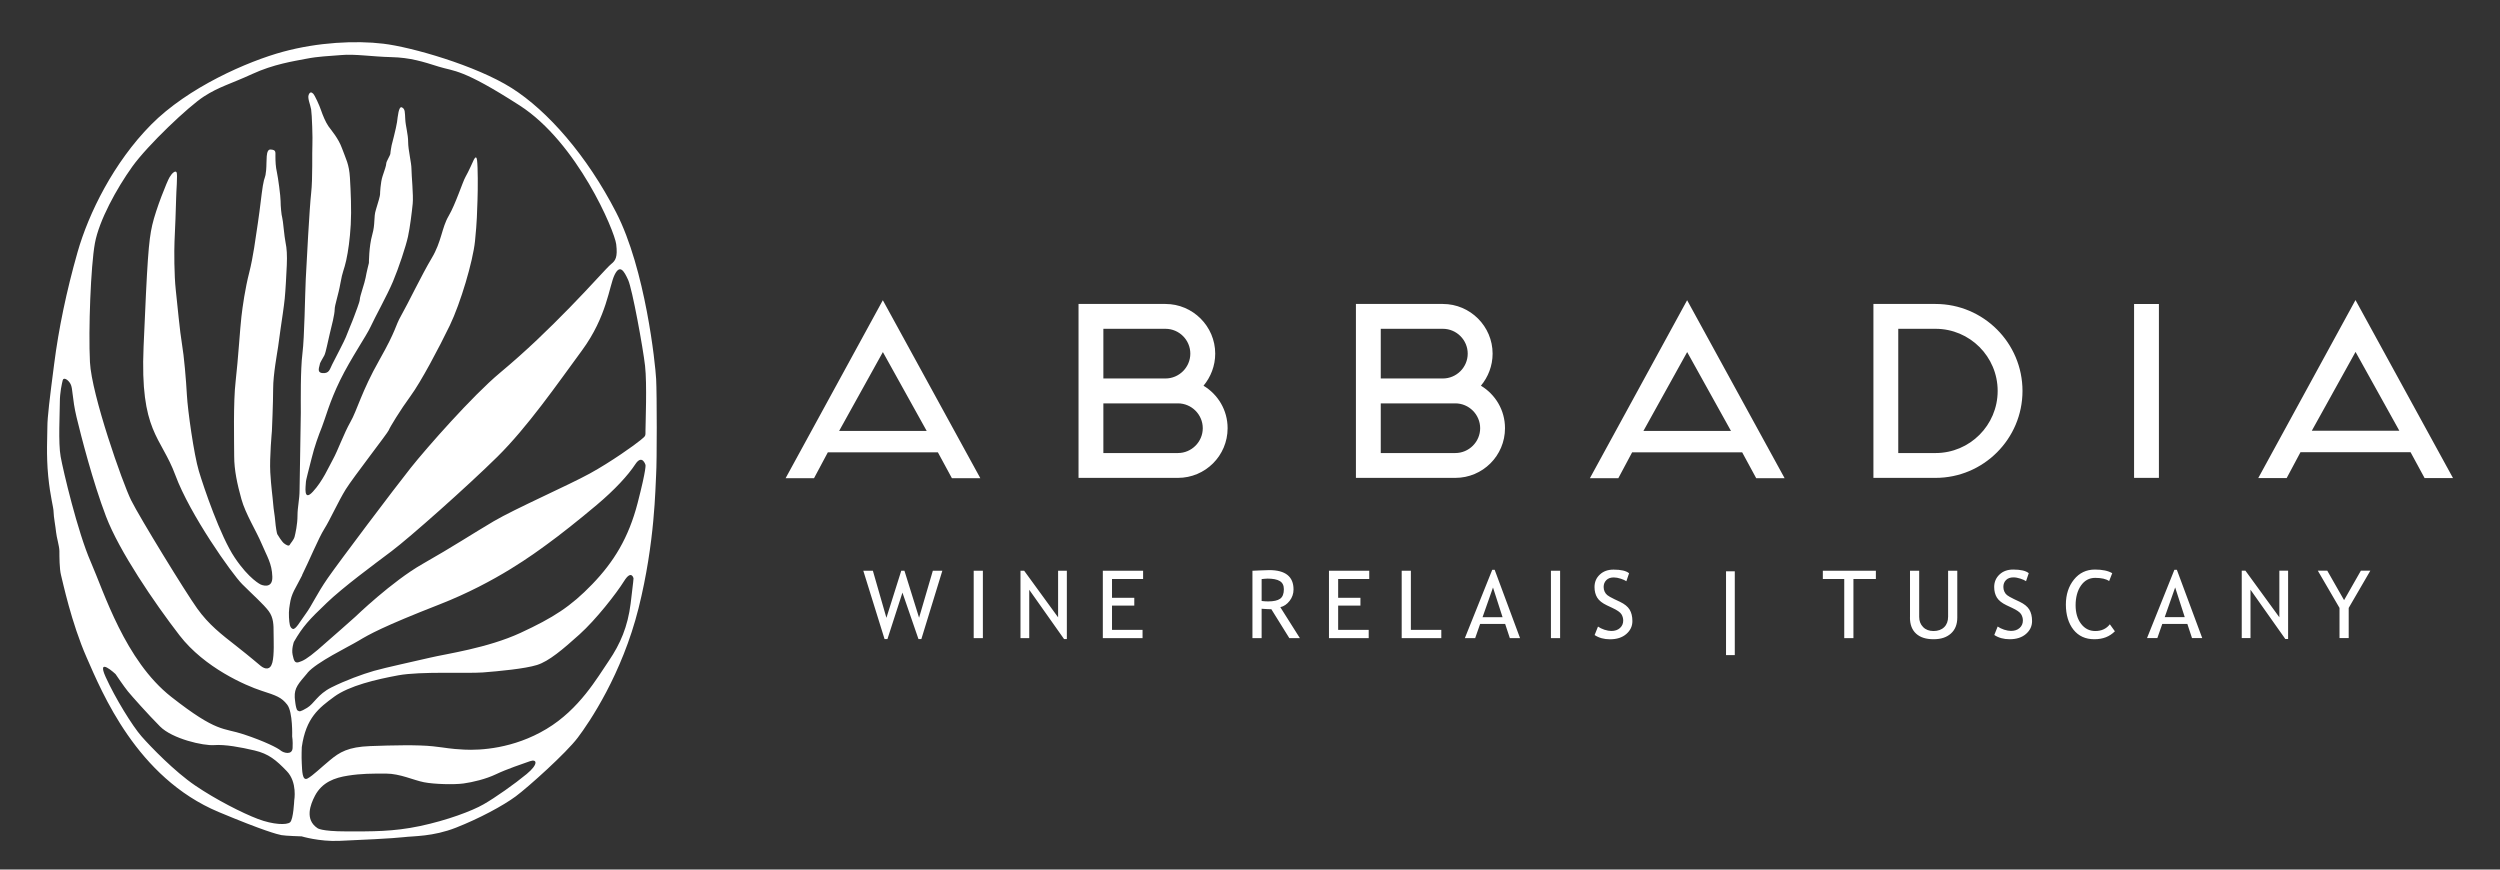 <?xml version="1.0" encoding="UTF-8"?>
<svg id="Layer_2" data-name="Layer 2" xmlns="http://www.w3.org/2000/svg" viewBox="0 0 460 160">
  <rect x="0" y="0" width="460" height="160" fill="#333333" stroke="none"/>
  <defs>
    <style>
      .cls-1 {
        fill: #fff;
        stroke-width: 0px;
      }
    </style>
  </defs>
  <path class="cls-1" d="m55.5,153.89s3.26.99,6.91.83c3.65-.15,10.02-.46,11.85-.68,1.82-.23,5.39-.08,9.64-1.75,4.25-1.67,8.66-4.03,11.01-5.77,2.35-1.75,9.27-7.97,11.39-10.78,2.13-2.81,8.16-11.69,11.2-23.85,3.04-12.15,3.08-22.33,3.23-24.61.15-2.28.15-14.73,0-17.54-.15-2.81-1.97-20.2-7.37-30.68-5.39-10.48-12.61-18.68-19.21-22.86-6.61-4.18-18.53-7.56-23.62-8.16-5.09-.61-12-.27-18.45,1.48-6.46,1.75-17.47,6.53-24.3,13.44-6.83,6.91-11.47,16.25-13.52,23.47-2.05,7.22-3.46,14.05-4.29,20.51-.84,6.45-1.25,9.87-1.25,11.54s-.23,5.24.15,9.11c.38,3.87.99,5.77.99,6.61s.38,2.81.46,3.72c.08.91.61,2.58.61,3.49s0,3.27.3,4.41c.3,1.14,1.9,8.77,4.71,15.15,2.81,6.38,9.2,22.12,24.3,28.44,8.32,3.48,10.82,4.11,11.54,4.25.72.14,3.72.23,3.72.23h0Zm.08-48.07c1.29-2.58,3.04-6.83,4.1-8.51,1.06-1.67,2.58-5.09,3.95-7.29,1.37-2.2,7.75-10.4,7.9-10.86.15-.46,2.13-3.72,4.02-6.3,1.9-2.58,5.24-8.89,7.22-12.99,1.97-4.1,4.25-11.77,4.63-15.49.38-3.72.38-5.39.46-7.52.08-2.13.08-6.15-.08-7.37-.15-1.22-.68.08-.68.08,0,0-.91,2.05-1.44,2.96-.53.91-1.82,5.01-3.11,7.21-1.29,2.2-1.29,4.71-3.11,7.75-1.82,3.04-4.4,8.43-5.62,10.56-1.21,2.13-.76,2.43-4.02,8.2-3.27,5.77-4.1,9.27-5.32,11.39-1.21,2.13-2.35,5.32-3.19,6.83-.84,1.52-1.9,4.03-3.72,6-1.82,1.98-1.29-1.14-1.29-1.67s.53-2.28,1.06-4.48c.53-2.2,1.29-4.25,1.9-5.77.61-1.52,1.37-4.56,3.34-8.58,1.97-4.03,4.86-8.2,5.62-9.87.76-1.67,3.04-5.77,4.1-8.28,1.06-2.51,2.39-6.53,2.77-8.28.38-1.75.72-4.56.87-6.08.15-1.52-.23-5.24-.23-6.38s-.61-3.49-.61-4.94-.46-2.89-.53-4.18c-.08-1.29,0-1.9-.61-2.2-.61-.3-.76,1.67-.91,2.73-.15,1.06-.99,4.25-.99,4.25,0,0-.23,1.22-.23,1.52s-.76,1.44-.76,1.82-.3,1.22-.68,2.35c-.38,1.14-.46,3.11-.46,3.34s-.3,1.37-.76,2.81c-.46,1.44-.08,2.51-.68,4.63-.61,2.13-.61,5.17-.61,5.17,0,0-.46,1.82-.61,2.73-.15.91-1.06,3.42-1.06,3.95s-.84,2.51-1.06,3.19c-.23.68-1.37,3.34-1.52,3.8-.15.46-2.05,4.1-2.51,5.01-.46.91-.53,1.67-1.75,1.59-1.21-.08-.53-1.29-.53-1.59s.53-1.06.84-1.67c.3-.61.61-2.43.99-3.95.38-1.52.91-3.64.91-4.48s.68-2.66,1.06-4.86c.38-2.2.68-2.43,1.06-4.18.38-1.75.68-3.87.84-6.61.15-2.73,0-6-.15-8.58-.15-2.58-.76-3.49-1.44-5.39-.68-1.9-1.97-3.34-2.51-4.1-.53-.76-1.06-2.05-1.37-2.96-.3-.91-1.14-2.73-1.44-3.04-.3-.3-.61-.38-.84.23-.23.61.3,1.75.46,2.66.15.91.3,5.39.23,6.53-.08,1.14.08,6.23-.23,8.89-.3,2.66-.84,12.76-.99,15.8-.15,3.04-.23,10.63-.61,13.67-.38,3.04-.3,8.81-.3,10.94s-.23,12.45-.23,14.2-.38,3.11-.38,4.71-.38,3.27-.53,3.87c-.15.61-.76,1.22-.91,1.52-.15.3-.68,0-1.06-.3-.38-.3-1.14-1.52-1.22-1.67-.08-.15-.3-1.37-.38-2.43-.08-1.06-.3-2.05-.38-3.19-.08-1.14-.38-3.11-.53-5.77-.15-2.66.3-7.59.3-7.59,0,0,.23-5.24.23-7.82s.76-6.61.91-7.67c.15-1.06.23-1.75.46-3.34.23-1.6.61-4.03.76-5.54.15-1.52.3-4.33.38-6.15.08-1.82,0-3.11-.23-4.18-.23-1.06-.46-4.1-.61-4.56-.15-.46-.3-2.13-.3-3.04s-.46-4.33-.68-5.32c-.23-.99-.27-2.01-.27-2.9s.11-1.2-.87-1.28c-.99-.08-.68,2.13-.84,3.8-.15,1.67-.3.99-.61,2.89-.3,1.9-.46,3.8-.91,6.83-.46,3.04-.84,6.15-1.59,9.11-.76,2.96-1.22,6.23-1.44,8.13-.23,1.9-.61,7.97-1.06,11.85-.46,3.87-.27,11.24-.27,13.82s.57,5.16,1.33,7.9c.76,2.73,2.73,5.85,3.72,8.2.99,2.35,1.9,3.64,1.97,6.08.08,2.43-2.13,1.44-2.13,1.44,0,0-2.13-.99-4.78-4.94-2.66-3.95-5.7-12.91-6.61-15.95-.91-3.04-2.05-11.16-2.2-13.97-.15-2.81-.53-7.21-.91-9.42-.38-2.2-.84-7.21-1.14-9.95-.3-2.73-.3-7.21-.23-8.88.08-1.67.3-6.91.3-7.97s.3-4.4.08-4.78c-.23-.38-.84.15-1.29.91-.46.76-2.51,5.85-3.19,8.81-.68,2.96-.91,6.53-1.59,22.33-.68,15.8,3.19,16.48,5.85,23.69,2.66,7.21,10.4,18.15,12.3,20.05,1.9,1.9,3.95,3.72,4.86,4.94.91,1.22.91,2.58.91,3.95s.15,4.1-.23,5.54c-.38,1.44-1.37,1.22-2.13.61-.76-.61-1.67-1.44-4.48-3.65-2.81-2.2-5.09-3.95-7.21-6.91-2.13-2.96-10.56-16.71-12.15-19.9-1.59-3.19-7.29-19.44-7.59-25.44-.3-6,.15-17.69.91-21.87.76-4.18,3.99-10.06,6.87-14.09,2.89-4.02,10.37-11.09,13.18-12.91,2.81-1.82,4.94-2.32,8.89-4.14,3.95-1.82,7.59-2.35,9.95-2.81,2.35-.46,3.95-.46,6.45-.68,2.51-.23,5.7.3,9.19.38,3.49.08,5.85.84,8.73,1.75,2.89.91,4.25.3,14.89,7.14,10.63,6.83,17.47,23.09,17.77,25.52.3,2.43-.15,3.04-.91,3.65-.76.61-3.8,4.1-7.67,8.05-3.87,3.95-7.82,7.82-12.83,12-5.01,4.18-13.44,13.75-16.4,17.47-2.96,3.72-13.21,17.32-15.26,20.28-2.05,2.96-2.96,5.09-4.03,6.53-1.06,1.44-1.9,3.04-2.43,2.81-.53-.23-.61-.91-.68-2.13-.08-1.22.15-2.35.15-2.35.3-2.13.99-2.81,2.28-5.39h0Zm4.48,5.16c3.19-3.04,8.58-6.99,12-9.57,3.42-2.58,13.9-11.89,19.44-17.35,5.54-5.47,10.94-13.25,15.57-19.56,4.63-6.3,5.01-11.85,6-13.9.99-2.05,1.75-.76,2.51.91.76,1.67,2.73,12.45,3.11,15.8.38,3.34.08,10.71.08,11.85s.08.99-.91,1.82c-.99.84-5.47,4.03-9.34,6.15-3.87,2.13-13.78,6.49-17.66,8.77-3.87,2.28-7.48,4.67-13.1,7.86-5.62,3.19-12.38,9.72-12.38,9.72,0,0-4.94,4.4-6.91,6.08-1.97,1.67-2.73,2.05-3.49,2.28-.76.23-.91-.3-1.14-1.37-.23-1.06.23-2.35.23-2.35,1.67-2.89,2.81-4.1,6-7.14h0Zm-3.49,12.83c1.67-1.97,7.52-4.78,9.42-5.92,1.9-1.14,4.4-2.58,14.89-6.68,10.48-4.1,17.62-9.49,19.82-11.09,2.2-1.59,5.77-4.4,9.11-7.22,3.34-2.81,5.77-5.47,7.06-7.44,1.29-1.98,1.9.08,1.9.08,0,0,.23.53-1.44,6.99-1.67,6.46-4.4,10.86-8.35,14.96-3.95,4.1-7.14,6.15-13.21,8.96-6.08,2.81-13.75,3.87-16.63,4.56-2.89.68-8.2,1.82-10.33,2.43-2.13.61-5.24,1.75-7.82,3.04-2.58,1.29-3.19,3-4.48,3.76-1.29.76-1.37.72-1.75.49-.38-.23-.53-2.43-.53-2.43-.08-1.75.68-2.51,2.35-4.48h0Zm4.9,4.4c2.81-2.05,7.71-3.19,11.81-3.95,4.1-.76,12.61-.31,15.57-.53,2.96-.23,7.75-.68,9.95-1.37,2.2-.68,4.78-2.89,7.82-5.62,3.04-2.73,6.83-7.59,8.2-9.8,1.37-2.2,1.75-.53,1.75-.53,0,0,0,.38-.53,4.63-.53,4.25-1.9,7.44-4.02,10.56-2.13,3.11-5.39,8.89-11.47,12.53-6.08,3.65-12.23,3.95-15.11,3.8-2.89-.15-2.96-.3-5.77-.61-2.81-.3-7.44-.19-11.54-.04-4.1.15-5.66,1.14-7.4,2.58-1.75,1.44-3.15,2.85-4.14,3.38-.99.53-.99-1.44-1.06-2.73-.08-1.29,0-3.04,0-3.04.76-5.39,3.15-7.21,5.96-9.27h0Zm-3.53,18.23c1.33-2.53,3.65-3.34,6.08-3.72,2.49-.39,4.4-.38,6.99-.38s5.09,1.22,6.99,1.59c1.9.38,5.62.46,7.29.23,1.67-.23,4.1-.8,6-1.71,1.9-.91,4.94-1.94,6.23-2.39,1.29-.45,1.6.53-.61,2.36-2.2,1.82-5.81,4.37-7.94,5.58-2.13,1.22-6.65,2.92-11.66,3.99-5.01,1.06-8.88.99-13.59.99s-5.32-.61-5.32-.61c-2.35-1.59-1.29-4.33-.46-5.92h0Zm-4.1-8.81c-.08,1.37-1.67.91-2.2.46-.53-.46-2.89-1.67-6.76-2.96-3.87-1.29-4.86-.23-13.37-6.91-8.51-6.68-12.38-19.29-14.81-24.83-2.43-5.54-5.09-16.86-5.54-19.37-.46-2.51-.15-8.05-.15-9.95s.38-3.49.53-4.1c.15-.61.99-.15,1.44.68s.27,2.58,1.1,6.08c.84,3.49,3,11.92,5.43,18.3,2.43,6.38,8.89,15.87,13.52,21.87,4.63,6,12.23,9.26,15.04,10.18,2.81.91,3.72,1.22,4.78,2.58,1.06,1.37.91,5.85.91,5.85,0,0,.15.76.08,2.13h0Zm-.46,13.67c-.61.53-3.11.46-5.92-.61-2.81-1.06-7.75-3.57-11.54-6.15-3.8-2.58-8.2-7.14-9.87-9.04-1.67-1.9-4.86-7.06-6.61-10.94-1.75-3.87,1.82-.53,1.82-.53,0,0,1.59,2.35,2.28,3.19.68.83,3.65,4.18,5.92,6.46,2.28,2.28,7.97,3.57,9.95,3.42,1.97-.15,4.86.38,7.44.99,2.58.61,3.95,1.75,5.92,3.8,1.98,2.05,1.37,5.39,1.37,5.39,0,0-.15,3.49-.76,4.02h0Z"/>
  <path class="cls-1" d="m173.4,105.02h-1.76l-2.53,8.64-2.69-8.64h-.59l-2.73,8.66-2.49-8.66h-1.76l3.91,12.57h.53l2.76-8.55,2.95,8.55h.53l3.86-12.57h0Zm7.45,12.4v-12.4h-1.69v12.4h1.69Zm15.45.17v-12.57h-1.61v8.57l-6.24-8.57h-.68v12.4h1.61v-8.9l6.41,9.07h.51Zm14.03-11.05v-1.52h-7.41v12.4h7.31v-1.52h-5.62v-4.47h4.1v-1.44h-4.1v-3.45h5.71Zm28.85,10.88l-3.6-5.7c.66-.15,1.23-.54,1.71-1.16.48-.62.72-1.32.72-2.1,0-2.37-1.49-3.56-4.47-3.56-.37,0-.97.02-1.78.06-.81.04-1.25.06-1.31.06v12.4h1.69v-5.41c.82.06,1.42.09,1.79.09l3.31,5.32h1.94Zm-6.04-10.96c1.07,0,1.86.15,2.35.46.5.3.74.8.74,1.5,0,.84-.23,1.42-.69,1.75-.46.33-1.2.49-2.22.49-.38,0-.78-.03-1.18-.08v-4.03c.5-.06.83-.08,1-.08h0Zm18.8.08v-1.52h-7.41v12.4h7.31v-1.52h-5.62v-4.47h4.1v-1.44h-4.1v-3.45h5.71Zm13.26,10.88v-1.52h-5.6v-10.88h-1.69v12.4h7.3Zm14.49,0l-4.67-12.57h-.45l-5.04,12.57h1.9l.91-2.61h4.61l.86,2.61h1.88Zm-3.22-3.86h-3.68l1.92-5.46,1.76,5.46h0Zm10.59,3.86v-12.4h-1.69v12.4h1.69Zm9.18.21c1.25,0,2.25-.32,3-.97.75-.65,1.12-1.44,1.12-2.37,0-.86-.17-1.56-.51-2.12-.34-.56-.93-1.03-1.78-1.44l-1.02-.48c-.65-.32-1.09-.56-1.3-.74-.21-.17-.38-.39-.5-.65-.12-.26-.18-.55-.18-.86,0-.51.17-.93.5-1.26.33-.33.78-.49,1.36-.49.39,0,.82.08,1.29.23.46.15.81.31,1.03.47l.5-1.47c-.54-.45-1.49-.67-2.86-.67-1.03,0-1.87.3-2.52.91-.66.61-.98,1.38-.98,2.3,0,.76.17,1.41.5,1.95.33.54.93,1.01,1.77,1.41l1,.47c.9.42,1.46.81,1.68,1.17.22.36.33.75.33,1.16,0,.56-.2,1.02-.6,1.38-.4.36-.93.54-1.59.54-.37,0-.79-.08-1.27-.23-.47-.16-.86-.35-1.18-.58l-.62,1.56c.78.52,1.72.78,2.82.78h0Zm48.92-11.09v-1.52h-9.76v1.52h3.94v10.88h1.69v-10.88h4.12Zm6.27,7.09c0,1.29.38,2.27,1.13,2.96.75.69,1.82,1.03,3.21,1.03s2.41-.35,3.2-1.05c.78-.7,1.17-1.68,1.17-2.93v-8.62h-1.69v8.45c0,.81-.24,1.46-.72,1.93-.48.47-1.14.71-1.97.71-.79,0-1.43-.24-1.91-.73-.48-.49-.72-1.11-.72-1.87v-8.49h-1.69v8.62h0Zm18.35,3.99c1.25,0,2.25-.32,3-.97.75-.65,1.12-1.44,1.12-2.37,0-.86-.17-1.56-.51-2.12-.34-.56-.93-1.03-1.78-1.44l-1.02-.48c-.65-.32-1.09-.56-1.3-.74-.21-.17-.38-.39-.49-.65-.12-.26-.18-.55-.18-.86,0-.51.16-.93.49-1.26.33-.33.78-.49,1.36-.49.4,0,.82.08,1.29.23.46.15.81.31,1.03.47l.5-1.47c-.54-.45-1.49-.67-2.86-.67-1.03,0-1.87.3-2.52.91-.65.61-.98,1.38-.98,2.3,0,.76.17,1.41.5,1.95.34.54.93,1.01,1.77,1.41l1,.47c.9.42,1.46.81,1.68,1.17.22.36.33.75.33,1.16,0,.56-.2,1.02-.6,1.38-.4.36-.93.54-1.59.54-.37,0-.79-.08-1.27-.23-.47-.16-.86-.35-1.18-.58l-.62,1.56c.78.52,1.72.78,2.82.78h0Zm15.68-12.82c-1.57,0-2.86.61-3.85,1.84-.99,1.23-1.49,2.76-1.49,4.61s.47,3.45,1.4,4.62c.93,1.17,2.21,1.75,3.83,1.75s2.81-.49,3.79-1.46l-.93-1.29c-.63.82-1.52,1.24-2.68,1.24-1.07,0-1.94-.44-2.61-1.32-.67-.88-1.01-2.02-1.01-3.43s.33-2.69.99-3.62c.66-.94,1.53-1.41,2.62-1.41,1.16,0,2.01.2,2.56.59l.57-1.45c-.76-.45-1.82-.67-3.17-.67h0Zm19.75,12.61l-4.67-12.57h-.45l-5.04,12.57h1.9l.91-2.61h4.61l.86,2.61h1.88Zm-3.22-3.86h-3.68l1.92-5.46,1.76,5.46h0Zm19.02,4.03v-12.57h-1.61v8.57l-6.24-8.57h-.68v12.4h1.61v-8.9l6.41,9.07h.51Zm15.13-12.57h-1.74l-3.09,5.42-3.09-5.42h-1.74l3.99,6.85v5.55h1.69v-5.55l3.98-6.85h0Z"/>
  <path class="cls-1" d="m221.45,70.97c1.33-1.6,2.15-3.66,2.15-5.9,0-5.03-4.12-9.14-9.15-9.14h-16v32h18.29c5.03,0,9.14-4.07,9.14-9.14,0-3.34-1.78-6.22-4.44-7.82h0Zm-7-10.47c2.52,0,4.57,2.06,4.57,4.57s-2.06,4.57-4.57,4.57h-11.43v-9.14h11.43Zm-11.43,22.86v-9.14h13.72c2.51,0,4.57,2.06,4.57,4.57s-2.06,4.57-4.57,4.57h-13.72Zm69.47-12.39c1.33-1.6,2.15-3.66,2.15-5.9,0-5.03-4.12-9.14-9.15-9.14h-16v32h18.29c5.03,0,9.14-4.07,9.14-9.14,0-3.34-1.78-6.22-4.43-7.82h0Zm-7-10.47c2.52,0,4.57,2.06,4.57,4.57s-2.06,4.57-4.57,4.57h-11.43v-9.14h11.43Zm-11.43,22.86v-9.14h13.72c2.51,0,4.57,2.06,4.57,4.57s-2.06,4.57-4.57,4.57h-13.72Zm102.08,4.57c8.82,0,16-7.18,16-16s-7.18-16-16-16h-11.43v32h11.43Zm-6.86-4.57v-22.86h6.86c6.31,0,11.43,5.12,11.43,11.43s-5.12,11.43-11.43,11.43h-6.86Zm47.96-27.43h-4.57v32h4.57v-32h0Z"/>
  <path class="cls-1" d="m446.12,87.96h5.23l-17.94-32.75-17.89,32.75h5.23l2.54-4.76h20.25l2.58,4.76h0Zm-20.75-8.7l8.05-14.51,8.06,14.51"/>
  <path class="cls-1" d="m323.14,87.99h5.23l-17.94-32.75-17.89,32.75h5.23l2.54-4.76h20.25l2.58,4.76h0Zm-20.75-8.7l8.05-14.51,8.06,14.51"/>
  <path class="cls-1" d="m175.15,87.99h5.23l-17.94-32.75-17.89,32.75h5.23l2.54-4.76h20.25l2.58,4.76h0Zm-20.75-8.7l8.05-14.51,8.06,14.51"/>
  <polygon class="cls-1" points="317.59 105.12 317.59 120.54 319.2 120.54 319.2 105.12 317.59 105.12 317.59 105.12"/>
</svg>